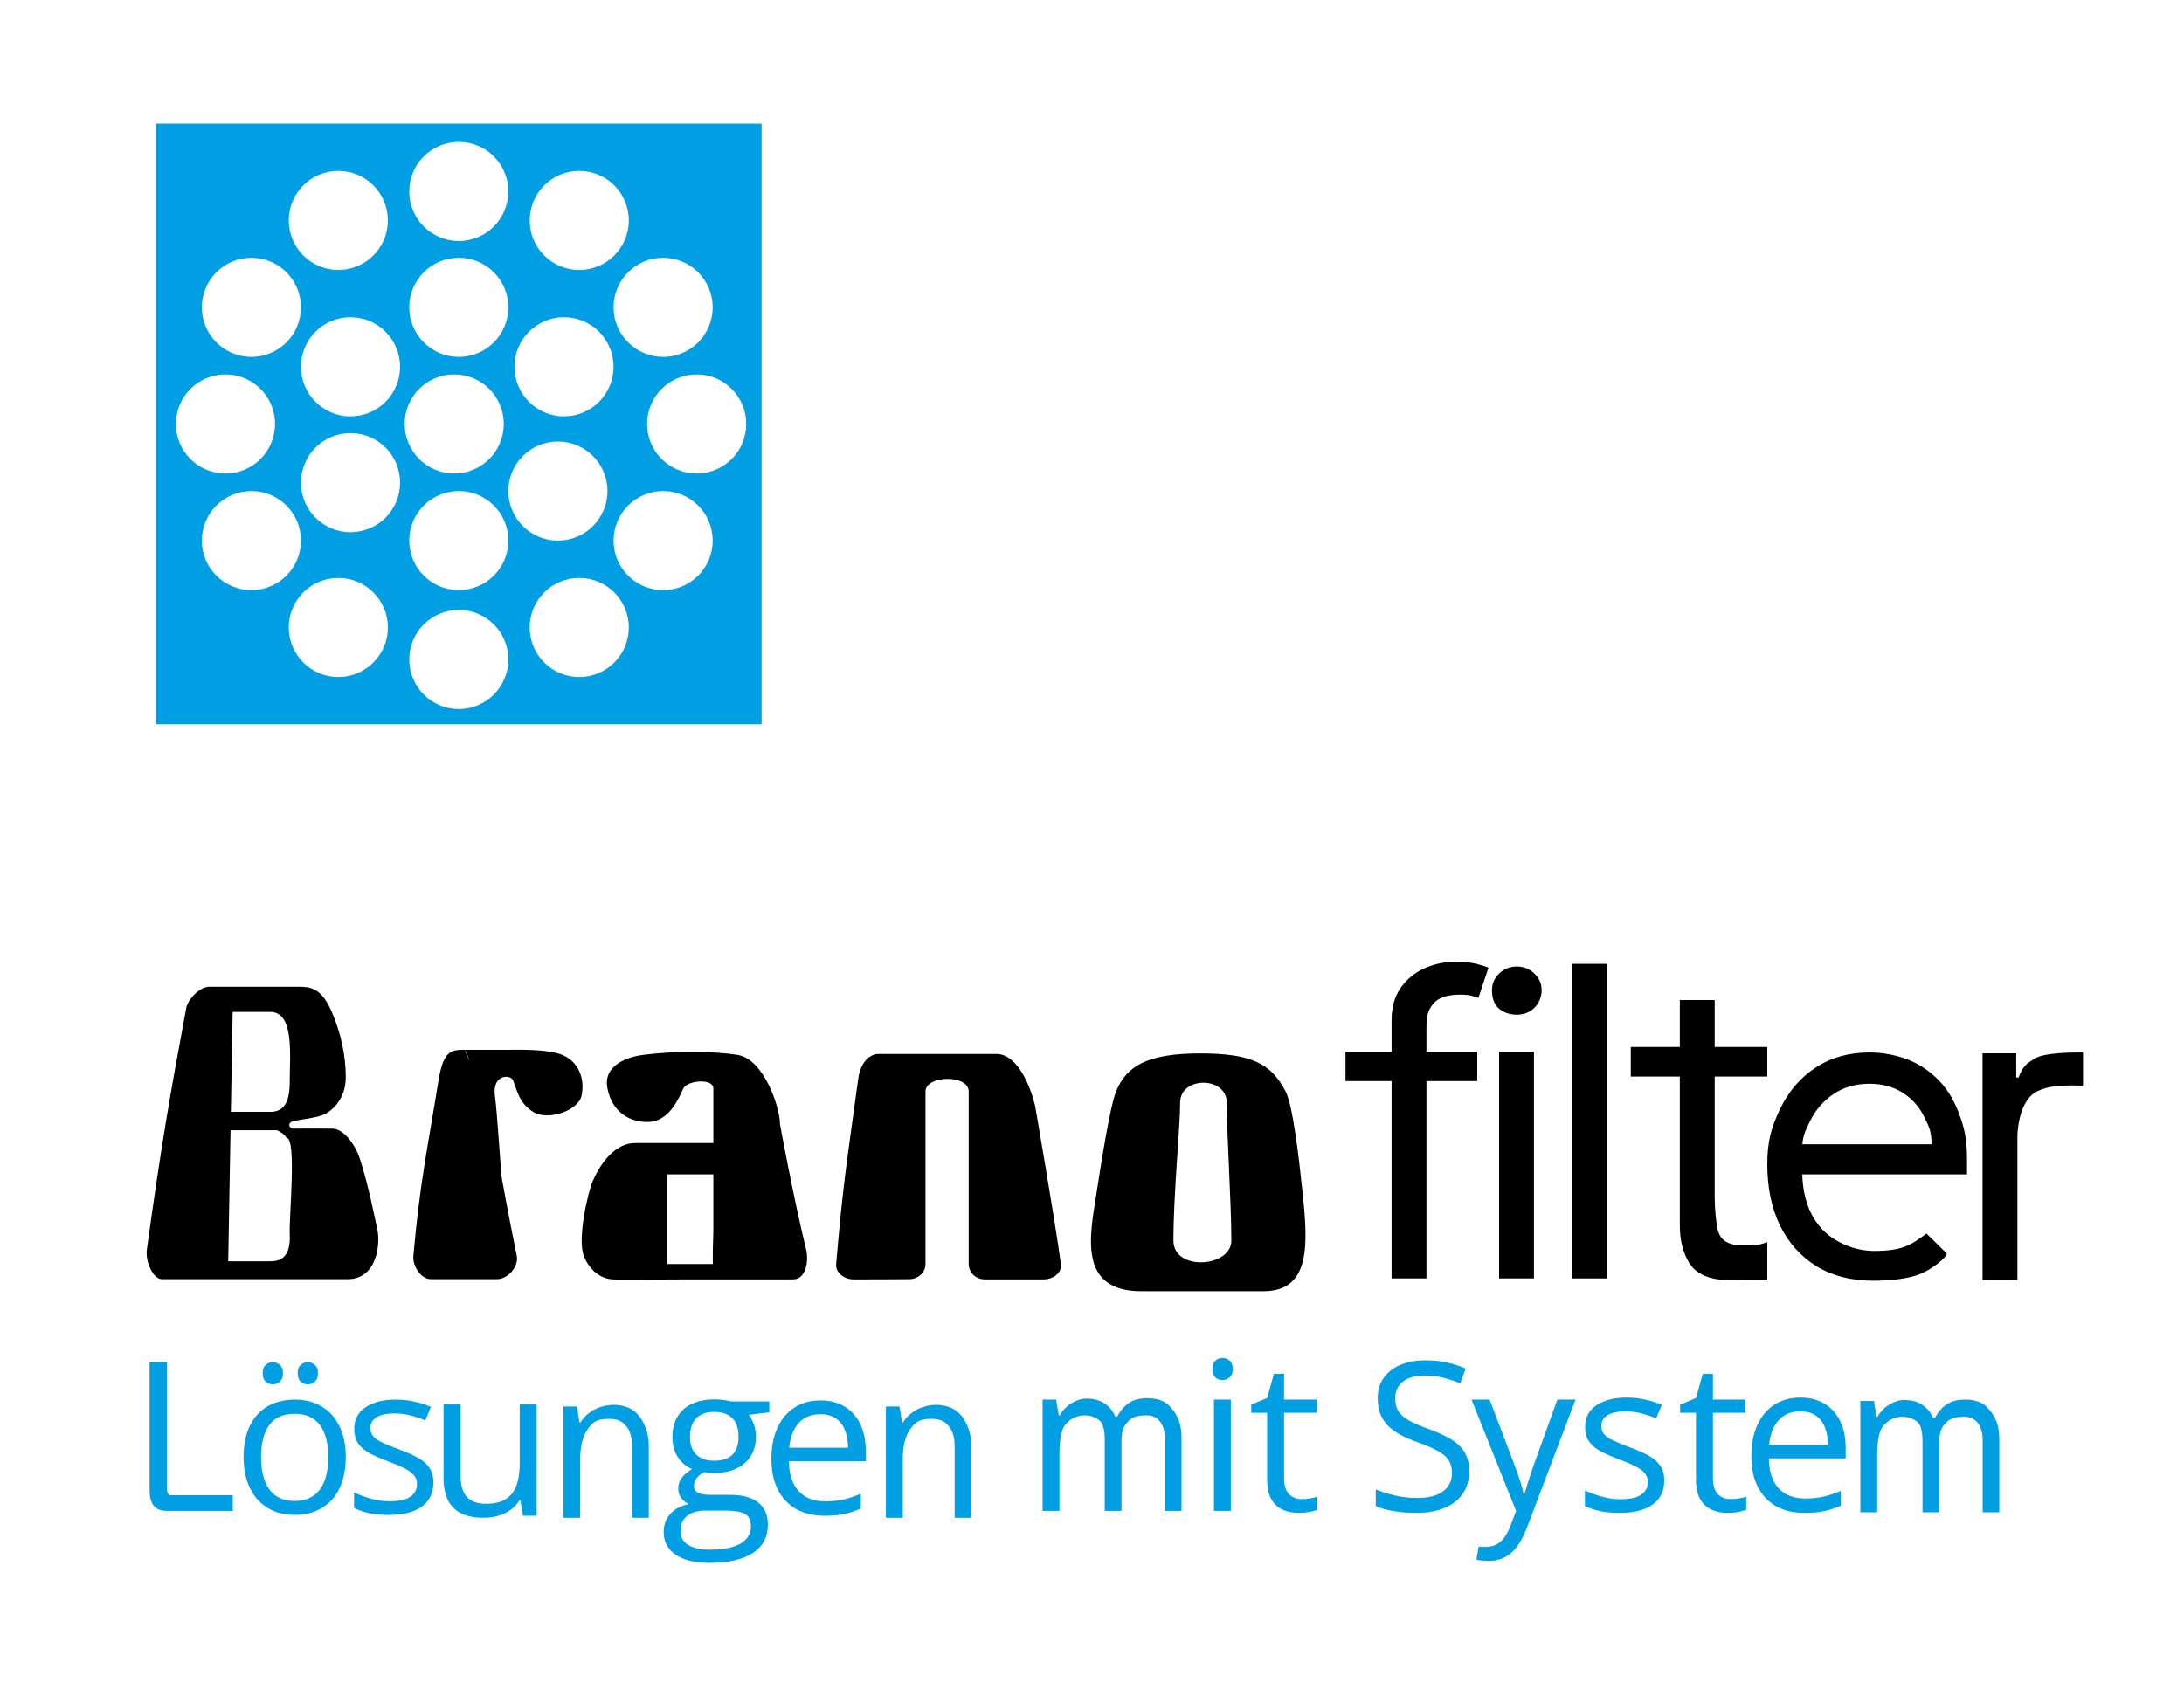 <svg width="168" height="130" viewBox="0 0 168 130" fill="none" xmlns="http://www.w3.org/2000/svg">
<rect width="168" height="130" fill="white"/>
<rect x="11.996" y="9.511" width="46.589" height="46.216" fill="#009FE3"/>
<circle cx="35.291" cy="14.731" r="3.812" fill="white"/>
<circle cx="35.291" cy="50.742" r="3.812" fill="white"/>
<circle cx="44.557" cy="48.279" r="3.812" fill="white"/>
<circle cx="51.009" cy="41.593" r="3.812" fill="white"/>
<circle cx="53.589" cy="32.619" r="3.812" fill="white"/>
<circle cx="51.009" cy="23.646" r="3.812" fill="white"/>
<circle cx="44.557" cy="16.96" r="3.812" fill="white"/>
<circle cx="26.024" cy="16.96" r="3.812" fill="white"/>
<circle cx="19.338" cy="23.646" r="3.812" fill="white"/>
<circle cx="17.344" cy="32.619" r="3.812" fill="white"/>
<circle cx="19.338" cy="41.593" r="3.812" fill="white"/>
<circle cx="26.024" cy="48.279" r="3.812" fill="white"/>
<circle cx="26.962" cy="37.135" r="3.812" fill="white"/>
<circle cx="26.962" cy="28.22" r="3.812" fill="white"/>
<circle cx="35.291" cy="23.646" r="3.812" fill="white"/>
<circle cx="43.384" cy="28.22" r="3.812" fill="white"/>
<circle cx="42.915" cy="37.781" r="3.812" fill="white"/>
<circle cx="35.291" cy="41.593" r="3.812" fill="white"/>
<circle cx="34.939" cy="32.619" r="3.812" fill="white"/>
<path d="M22.035 87.547C21.888 87.224 21.314 86.962 21.314 86.962H16.503L16.582 85.547H20.776C21.64 85.547 22.287 85.108 22.287 83.246C22.287 81.143 22.655 77.856 20.776 77.856H17.897L17.529 98.422C17.529 98.422 13.966 98.422 12.442 98.422C11.807 98.422 11.161 97.118 11.298 96.126C12.442 87.875 13.041 84.471 14.326 77.564C14.455 76.867 15.388 75.921 16.097 75.921C18.76 75.918 22.916 75.921 22.916 75.921C23.963 75.921 24.724 76.039 25.521 77.856C26.178 79.355 26.599 81.159 26.599 82.878C26.599 84.597 25.484 85.575 24.745 85.822C24.006 86.069 22.934 86.148 22.514 86.28C22.093 86.411 22.236 86.838 22.587 86.838C22.955 86.838 22.035 87.547 22.035 87.547ZM21.609 98.422H17.529L16.292 97.046H20.776C21.599 97.046 22.376 96.731 22.287 94.948C22.223 93.669 22.837 87.547 22.035 87.547L22.587 86.838C23.973 86.817 24.416 86.838 25.561 86.838C26.426 86.838 27.327 88.03 27.713 89.251C28.363 91.308 28.741 93.299 29.03 94.616C29.259 95.661 29.03 98.422 26.749 98.422C25.496 98.422 21.609 98.422 21.609 98.422Z" fill="black"/>
<path d="M37.656 85.203C37.656 85.203 38.595 91 39.751 96.625C39.919 97.442 39.069 98.422 38.234 98.422C36.391 98.422 35.023 98.422 33.156 98.422C32.367 98.422 31.729 97.412 31.799 96.625C32.3 91 32.873 88.453 33.733 83.125C34.112 80.774 34.759 80.774 35.739 80.774C36.488 82.504 37.656 85.203 37.656 85.203ZM44.732 84.311C44.465 85.492 42.1 86.254 41.011 85.551C39.934 84.856 39.801 83.978 39.468 83.125C39.282 82.649 37.843 82.637 38.071 84.311C38.239 85.551 38.494 89.637 38.584 90.563C38.667 91.019 37.318 88.505 37.297 89.078L36.391 88.797C36.391 87.703 36.5 86.698 36.719 85.781C36.938 84.854 36.291 81.55 35.739 80.774C36.719 80.774 37.986 80.774 38.954 80.774C39.74 80.774 42.097 80.688 43.25 81.165C44.595 81.722 44.998 83.13 44.732 84.311Z" fill="black"/>
<path d="M54.873 94.625V87.094C54.873 86.552 54.873 84.564 54.873 83.75C54.873 82.936 52.857 83.125 52.561 83.75C52.265 84.375 51.519 86.328 49.81 86.328C48.294 86.328 47.075 85.47 46.727 83.75C46.35 81.887 48.423 81.298 49.451 81.165C51.992 80.835 54.992 80.882 56.742 81.165C58.756 81.49 60 85.188 60 86.5C60 86.5 61 92 62 96.094C62.232 97.045 62 98.438 61 98.438C58.863 98.438 55.529 98.438 55.529 98.438C55.31 97.979 54.987 98.336 54.873 97.648C54.768 96.951 54.873 95.323 54.873 94.625ZM55.498 87.947V90.356C55.498 90.356 52.951 90.356 51.32 90.356C51.32 91.658 51.32 96.719 51.32 97.258C51.711 97.258 55.135 97.258 55.529 97.258C57.453 97.258 55.966 98.031 55.529 98.438C54.873 98.438 53.795 98.438 52.951 98.438C50.674 98.438 47.838 98.482 47.121 98.438C46.112 98.375 45.298 97.648 44.907 96.625C44.4 95.296 45.218 91.756 45.591 90.891C46.242 89.379 47.381 87.947 48.846 87.947C49.81 87.947 51.659 87.947 52.951 87.947H55.498Z" fill="black"/>
<path d="M71.192 81.875C71.192 81.875 71.192 91.325 71.192 97.258C71.192 97.922 70.617 98.416 69.953 98.422C68.296 98.438 67.062 98.438 65.671 98.438C64.971 98.438 64.26 97.956 64.32 97.258C64.842 91.17 65.1 89.703 66.023 82.969C66.153 82.018 66.701 81.092 67.609 81.092C68.524 81.092 69.953 81.092 69.953 81.092L71.192 81.875ZM69.515 89.703H68.296C68.296 88.453 68.458 87.328 68.781 86.328C69.104 85.318 69.557 84.458 70.14 83.75C70.724 83.031 69.953 81.092 69.953 81.092C69.953 81.092 75.615 81.092 76.642 81.092C78.295 81.092 79.283 83.656 79.617 85.047C79.617 85.047 81.157 93.891 81.607 97.258C81.699 97.945 81.002 98.438 80.281 98.438C78.511 98.438 77.388 98.438 75.75 98.438C75.083 98.438 74.515 97.925 74.515 97.258C74.515 93.891 74.515 83.984 74.515 83.984C74.515 82.642 71.192 82.727 71.192 83.984C71.192 85.242 70.666 85.995 70.375 86.422C70.093 86.839 69.88 87.328 69.734 87.891C69.588 88.453 69.515 89.057 69.515 89.703Z" fill="black"/>
<path d="M84.337 91.871C84.714 89.422 85.388 85.121 85.849 83.984C86.639 82.034 88.236 81.05 92.329 81.05C96.422 81.05 97.823 81.925 98.897 83.984C99.466 85.075 99.942 89.291 100.21 91.871C100.608 95.69 100.847 99.35 97.187 99.35C93.52 99.35 89.27 99.35 87.798 99.35C82.865 99.35 83.859 94.974 84.337 91.871ZM90.264 95.451C90.264 97.838 94.72 97.52 94.72 95.451C94.72 92.627 94.362 87.156 94.362 84.829C94.362 82.8 90.782 82.8 90.782 84.829C90.782 86.719 90.264 91.871 90.264 95.451Z" fill="black"/>
<path d="M113.636 80.909V83.182H103.5V80.909H113.636ZM107.045 98.364V78.5C107.045 77.5 107.28 76.667 107.75 76C108.22 75.333 108.83 74.833 109.58 74.5C110.33 74.167 111.121 74 111.955 74C112.614 74 113.152 74.053 113.568 74.159C113.985 74.265 114.295 74.364 114.5 74.454L113.727 76.773C113.591 76.727 113.402 76.671 113.159 76.602C112.924 76.534 111.061 76.321 110.307 77.171C109.775 77.769 109.727 78.273 109.727 79.136V98.364H107.045Z" fill="black"/>
<path d="M115.315 98.364V80.909H117.997V98.364H115.315ZM116.679 78.072C116.156 78.072 115.617 77.909 115.246 77.552C114.875 77.196 114.769 76.682 114.769 76.182C114.769 75.682 114.955 75.254 115.326 74.898C115.705 74.542 116.156 74.364 116.679 74.364C117.201 74.364 117.648 74.542 118.019 74.898C118.398 75.254 118.588 75.682 118.588 76.182C118.588 76.682 118.398 77.196 118.019 77.552C117.648 77.909 117.201 78.072 116.679 78.072Z" fill="black"/>
<path d="M123.629 74.159V98.364H120.947V74.159H123.629Z" fill="black"/>
<path d="M135.945 80.556V82.829H125.445V80.556H135.945ZM129.218 76.942H131.9V92.161C131.9 92.919 132.014 94.082 132.102 94.492C132.293 95.389 132.82 95.824 134.156 95.829C134.875 95.832 135.263 95.829 135.945 95.571C135.945 96.205 135.945 98.488 135.945 98.488C135.763 98.556 133.394 98.488 132.979 98.488C132.563 98.488 130.775 98.488 129.967 97.216C129.419 96.353 129.218 95.321 129.218 94.306V76.942Z" fill="black"/>
<path d="M144.081 98.54C142.4 98.54 140.949 98.168 139.729 97.426C138.517 96.676 137.581 95.631 136.922 94.29C136.271 92.941 135.945 91.373 135.945 89.585C135.945 87.797 136.271 86.704 136.922 85.341C137.581 83.97 138.498 82.901 139.672 82.136C140.854 81.364 142.233 80.977 143.809 80.977C144.718 80.977 145.615 81.129 146.502 81.432C147.388 81.735 148.195 82.227 148.922 82.909C149.65 83.583 150.229 84.477 150.661 85.591C151.093 86.704 151.309 87.593 151.309 89.222V90.358H137.854V88.04H148.581C148.581 87.055 148.384 86.659 147.99 85.886C147.604 85.114 147.051 84.504 146.331 84.057C145.619 83.61 144.778 83.386 143.809 83.386C142.74 83.386 141.816 83.651 141.036 84.182C140.263 84.704 139.668 85.386 139.252 86.227C138.835 87.068 138.627 87.487 138.627 88.449V89.994C138.627 91.312 138.854 92.43 139.309 93.347C139.771 94.256 140.411 94.949 141.229 95.426C142.047 95.896 142.934 96.22 144.081 96.252C146.304 96.252 146.947 95.835 148.189 94.913C148.737 95.426 149.248 95.968 149.749 96.444C149.749 96.78 148.488 97.738 147.635 98.053C146.618 98.429 145.263 98.54 144.081 98.54Z" fill="black"/>
<path d="M152.503 98.498V81.043H155.094V82.909H155.276C155.594 82.045 155.892 81.818 156.549 81.432C157.321 80.977 159.424 80.977 160.233 80.977V83.528C159.393 83.528 157.65 83.394 156.549 84.057C155.447 84.719 155.185 86.664 155.185 87.452V98.498H152.503Z" fill="black"/>
<path d="M11.507 114.656C11.507 111.359 11.507 104.812 11.507 104.812H12.835C12.835 104.812 12.835 110.828 12.835 114.246C12.835 114.583 12.816 115.047 13.152 115.047C14.234 115.047 17.906 115.047 17.906 115.047V116.25C17.906 116.25 14.844 116.25 12.835 116.25C12.025 116.25 11.507 115.852 11.507 114.656Z" fill="#009FE3"/>
<path d="M26.596 112.109C26.596 112.812 26.505 113.44 26.322 113.992C26.14 114.544 25.877 115.01 25.533 115.391C25.189 115.771 24.773 116.062 24.283 116.266C23.799 116.464 23.249 116.562 22.635 116.562C22.062 116.562 21.536 116.464 21.057 116.266C20.583 116.062 20.171 115.771 19.822 115.391C19.479 115.01 19.21 114.544 19.017 113.992C18.83 113.44 18.736 112.812 18.736 112.109C18.736 111.172 18.895 110.375 19.213 109.719C19.531 109.057 19.984 108.555 20.572 108.211C21.166 107.862 21.872 107.687 22.689 107.687C23.471 107.687 24.153 107.862 24.736 108.211C25.325 108.56 25.781 109.065 26.104 109.727C26.432 110.383 26.596 111.177 26.596 112.109ZM20.08 112.109C20.08 112.797 20.171 113.393 20.354 113.898C20.536 114.404 20.817 114.794 21.197 115.07C21.577 115.346 22.067 115.484 22.666 115.484C23.26 115.484 23.747 115.346 24.127 115.07C24.512 114.794 24.796 114.404 24.979 113.898C25.161 113.393 25.252 112.797 25.252 112.109C25.252 111.427 25.161 110.839 24.979 110.344C24.796 109.844 24.515 109.458 24.135 109.188C23.755 108.917 23.262 108.781 22.658 108.781C21.767 108.781 21.114 109.076 20.697 109.664C20.286 110.253 20.08 111.068 20.08 112.109Z" fill="#009FE3"/>
<path d="M33.337 114.062C33.337 114.609 33.199 115.07 32.922 115.445C32.652 115.815 32.261 116.094 31.751 116.281C31.245 116.469 30.641 116.562 29.938 116.562C29.339 116.562 28.821 116.516 28.384 116.422C27.946 116.328 27.563 116.195 27.235 116.023V114.828C27.584 115 28.001 115.156 28.485 115.297C28.969 115.438 29.464 115.508 29.969 115.508C30.709 115.508 31.245 115.388 31.579 115.148C31.912 114.909 32.079 114.583 32.079 114.172C32.079 113.938 32.011 113.732 31.876 113.555C31.745 113.372 31.524 113.198 31.212 113.031C30.899 112.859 30.467 112.672 29.915 112.469C29.368 112.26 28.894 112.055 28.493 111.852C28.097 111.643 27.79 111.391 27.571 111.094C27.357 110.797 27.251 110.411 27.251 109.938C27.251 109.214 27.542 108.659 28.126 108.273C28.714 107.883 29.485 107.687 30.438 107.687C30.954 107.687 31.436 107.74 31.884 107.844C32.337 107.943 32.758 108.078 33.149 108.25L32.712 109.289C32.357 109.138 31.98 109.01 31.579 108.906C31.178 108.802 30.769 108.75 30.352 108.75C29.753 108.75 29.292 108.849 28.969 109.047C28.652 109.245 28.493 109.516 28.493 109.859C28.493 110.125 28.566 110.344 28.712 110.516C28.863 110.688 29.102 110.849 29.43 111C29.759 111.151 30.191 111.328 30.727 111.531C31.264 111.729 31.727 111.935 32.118 112.148C32.508 112.357 32.808 112.612 33.016 112.914C33.23 113.211 33.337 113.594 33.337 114.062Z" fill="#009FE3"/>
<path d="M41.283 108.062V116.625H40.221L40.033 115.422H39.963C39.786 115.719 39.556 115.969 39.275 116.172C38.994 116.375 38.676 116.526 38.322 116.625C37.973 116.729 37.601 116.781 37.205 116.781C36.528 116.781 35.96 116.672 35.502 116.453C35.044 116.234 34.697 115.896 34.463 115.438C34.234 114.979 34.119 114.391 34.119 113.672V108.062H35.431V113.578C35.431 114.292 35.593 114.826 35.916 115.18C36.239 115.529 36.731 115.703 37.392 115.703C38.028 115.703 38.533 115.583 38.908 115.344C39.288 115.104 39.562 114.753 39.728 114.289C39.895 113.82 39.978 113.247 39.978 112.57V108.062H41.283Z" fill="#009FE3"/>
<path d="M46.287 108.227C47.372 107.906 48.406 108.195 48.927 108.695C49.448 109.19 49.905 110.104 49.905 111.203V116.781H48.624V111.289C48.624 110.576 48.46 110.042 48.132 109.688C47.809 109.333 47.505 109.171 46.833 109.171C45.885 109.171 45.594 109.424 45.209 109.961C44.824 110.497 44.631 111.276 44.631 112.297V116.781H43.334V108.219H44.381L44.576 109.453H44.647C44.829 109.151 45.061 108.898 45.342 108.695C45.623 108.487 45.892 108.343 46.287 108.227Z" fill="#009FE3"/>
<path d="M54.567 120.25C53.442 120.25 52.575 120.039 51.966 119.617C51.356 119.201 51.052 118.615 51.052 117.859C51.052 117.323 51.221 116.865 51.559 116.484C51.903 116.104 52.377 115.852 52.981 115.727C52.757 115.622 52.565 115.466 52.403 115.258C52.247 115.049 52.169 114.81 52.169 114.539C52.169 114.227 52.255 113.953 52.427 113.719C52.604 113.479 52.872 113.25 53.231 113.031C52.783 112.849 52.419 112.542 52.138 112.109C51.861 111.672 51.724 111.164 51.724 110.586C51.724 109.971 51.851 109.448 52.106 109.016C52.361 108.578 52.731 108.245 53.216 108.016C53.7 107.786 54.286 107.672 54.974 107.672C55.124 107.672 55.276 107.68 55.427 107.695C55.583 107.706 55.731 107.724 55.872 107.75C56.013 107.771 56.135 107.797 56.239 107.828H59.177V108.664L57.599 108.859C57.755 109.062 57.885 109.307 57.989 109.594C58.093 109.88 58.145 110.198 58.145 110.547C58.145 111.401 57.856 112.081 57.278 112.586C56.7 113.086 55.906 113.336 54.895 113.336C54.656 113.336 54.411 113.315 54.161 113.273C53.906 113.414 53.711 113.57 53.575 113.742C53.445 113.914 53.38 114.112 53.38 114.336C53.38 114.503 53.429 114.635 53.528 114.734C53.632 114.833 53.781 114.906 53.974 114.953C54.166 114.995 54.398 115.016 54.669 115.016H56.177C57.109 115.016 57.822 115.211 58.317 115.602C58.817 115.992 59.067 116.562 59.067 117.312C59.067 118.26 58.682 118.987 57.911 119.492C57.14 119.997 56.026 120.25 54.567 120.25ZM54.606 119.234C55.315 119.234 55.901 119.161 56.364 119.016C56.833 118.875 57.182 118.669 57.411 118.398C57.645 118.133 57.763 117.815 57.763 117.445C57.763 117.102 57.684 116.841 57.528 116.664C57.372 116.492 57.143 116.378 56.841 116.32C56.539 116.258 56.169 116.227 55.731 116.227H54.247C53.861 116.227 53.526 116.286 53.239 116.406C52.953 116.526 52.731 116.703 52.575 116.938C52.424 117.172 52.349 117.464 52.349 117.812C52.349 118.276 52.544 118.628 52.934 118.867C53.325 119.112 53.882 119.234 54.606 119.234ZM54.942 112.391C55.562 112.391 56.028 112.234 56.341 111.922C56.653 111.609 56.809 111.154 56.809 110.555C56.809 109.914 56.651 109.435 56.333 109.117C56.015 108.794 55.546 108.633 54.927 108.633C54.333 108.633 53.874 108.799 53.552 109.133C53.234 109.461 53.075 109.943 53.075 110.578C53.075 111.161 53.236 111.609 53.559 111.922C53.882 112.234 54.343 112.391 54.942 112.391Z" fill="#009FE3"/>
<path d="M63.113 107.75C63.842 107.75 64.467 107.911 64.988 108.234C65.509 108.557 65.907 109.01 66.183 109.594C66.459 110.172 66.597 110.849 66.597 111.625V112.43H60.683C60.699 113.435 60.949 114.201 61.433 114.727C61.917 115.253 62.6 115.516 63.48 115.516C64.022 115.516 64.501 115.466 64.918 115.367C65.334 115.268 65.766 115.122 66.214 114.93V116.07C65.782 116.263 65.352 116.404 64.925 116.492C64.504 116.581 64.004 116.625 63.425 116.625C62.602 116.625 61.884 116.458 61.269 116.125C60.66 115.786 60.186 115.292 59.847 114.641C59.509 113.99 59.339 113.193 59.339 112.25C59.339 111.328 59.493 110.531 59.8 109.859C60.113 109.182 60.55 108.661 61.113 108.297C61.681 107.932 62.347 107.75 63.113 107.75ZM63.097 108.812C62.404 108.812 61.852 109.039 61.441 109.492C61.029 109.945 60.785 110.578 60.707 111.391H65.238C65.233 110.88 65.152 110.432 64.996 110.047C64.845 109.656 64.613 109.354 64.3 109.141C63.988 108.922 63.587 108.812 63.097 108.812Z" fill="#009FE3"/>
<path d="M87.048 107.825C87.711 107.466 89.241 107.449 89.882 108.104C90.362 108.594 90.887 109.233 90.887 110.641V116.25H89.606C89.606 116.25 89.606 112.869 89.606 110.703C89.606 109.547 89.045 108.898 88.217 108.898C87.389 108.898 86.995 109.068 86.62 109.547C86.245 110.026 86.269 110.529 86.269 111.461V116.25H84.98V113.477V110.703C84.98 110.24 84.912 109.854 84.776 109.547C84.646 109.24 84.066 108.898 83.448 108.898C82.499 108.898 81.879 109.56 81.723 110.023C81.572 110.482 81.496 111.047 81.496 111.719V116.25H80.199V107.687H81.246L81.441 108.898H81.512C81.684 108.602 81.9 108.352 82.16 108.148C82.421 107.945 82.712 107.792 83.035 107.687C83.358 107.583 83.893 107.588 84.288 107.687C85.128 107.898 85.597 108.505 85.795 109H85.925C86.207 108.505 86.49 108.127 87.048 107.825Z" fill="#009FE3"/>
<path d="M94.677 107.687V116.25H93.381V107.687H94.677ZM94.045 104.484C94.258 104.484 94.441 104.555 94.592 104.695C94.748 104.831 94.826 105.044 94.826 105.336C94.826 105.622 94.748 105.836 94.592 105.977C94.441 106.117 94.258 106.187 94.045 106.187C93.821 106.187 93.633 106.117 93.482 105.977C93.336 105.836 93.263 105.622 93.263 105.336C93.263 105.044 93.336 104.831 93.482 104.695C93.633 104.555 93.821 104.484 94.045 104.484Z" fill="#009FE3"/>
<path d="M100.134 115.344C100.348 115.344 100.566 115.326 100.79 115.289C101.014 115.253 101.197 115.208 101.337 115.156V116.164C101.186 116.232 100.975 116.289 100.704 116.336C100.439 116.383 100.178 116.406 99.923 116.406C99.47 116.406 99.058 116.328 98.689 116.172C98.319 116.01 98.022 115.74 97.798 115.359C97.579 114.979 97.47 114.453 97.47 113.781V108.703H96.251V108.07L97.478 107.562L97.993 105.703H98.775V107.687H101.282V108.703H98.775V113.742C98.775 114.279 98.897 114.68 99.142 114.945C99.392 115.211 99.723 115.344 100.134 115.344Z" fill="#009FE3"/>
<path d="M113.016 113.211C113.016 113.888 112.847 114.466 112.508 114.945C112.175 115.419 111.706 115.781 111.102 116.031C110.498 116.281 109.787 116.406 108.969 116.406C108.537 116.406 108.128 116.385 107.742 116.344C107.357 116.302 107.003 116.242 106.68 116.164C106.357 116.086 106.073 115.99 105.828 115.875V114.602C106.219 114.763 106.696 114.914 107.258 115.055C107.821 115.19 108.409 115.258 109.024 115.258C109.597 115.258 110.081 115.182 110.477 115.031C110.873 114.875 111.172 114.654 111.375 114.367C111.584 114.076 111.688 113.727 111.688 113.32C111.688 112.93 111.602 112.604 111.43 112.344C111.258 112.078 110.972 111.839 110.571 111.625C110.175 111.406 109.633 111.174 108.946 110.93C108.461 110.758 108.034 110.57 107.664 110.367C107.295 110.159 106.985 109.924 106.735 109.664C106.485 109.404 106.295 109.102 106.164 108.758C106.039 108.414 105.977 108.021 105.977 107.578C105.977 106.969 106.13 106.448 106.438 106.016C106.75 105.578 107.18 105.245 107.727 105.016C108.279 104.781 108.912 104.664 109.625 104.664C110.235 104.664 110.797 104.721 111.313 104.836C111.834 104.951 112.31 105.104 112.742 105.297L112.328 106.437C111.917 106.266 111.479 106.122 111.016 106.008C110.558 105.893 110.084 105.836 109.594 105.836C109.104 105.836 108.69 105.909 108.352 106.055C108.019 106.195 107.763 106.396 107.586 106.656C107.409 106.917 107.321 107.227 107.321 107.586C107.321 107.987 107.404 108.32 107.571 108.586C107.742 108.852 108.013 109.089 108.383 109.297C108.758 109.5 109.253 109.714 109.867 109.937C110.539 110.182 111.11 110.443 111.578 110.719C112.047 110.99 112.404 111.323 112.649 111.719C112.893 112.109 113.016 112.607 113.016 113.211Z" fill="#009FE3"/>
<path d="M113.195 107.687H114.586L116.476 112.656C116.586 112.948 116.687 113.229 116.781 113.5C116.875 113.766 116.958 114.021 117.031 114.266C117.104 114.51 117.161 114.747 117.203 114.977H117.258C117.331 114.716 117.435 114.375 117.57 113.953C117.706 113.526 117.851 113.091 118.008 112.648L119.797 107.687H121.195L117.469 117.508C117.271 118.034 117.039 118.492 116.773 118.883C116.513 119.273 116.195 119.573 115.82 119.781C115.445 119.995 114.992 120.102 114.461 120.102C114.216 120.102 113.567 120.024 113.567 120.024L113.742 118.992C113.581 118.971 113.857 119.018 113.742 118.992C113.909 119.013 114.081 119.023 114.258 119.023C114.581 119.023 114.859 118.961 115.094 118.836C115.333 118.716 115.539 118.539 115.711 118.305C115.883 118.07 116.031 117.792 116.156 117.469L116.625 116.266L113.195 107.687Z" fill="#009FE3"/>
<path d="M128.019 113.906C128.019 114.453 127.881 114.914 127.605 115.289C127.335 115.659 126.944 115.938 126.433 116.125C125.928 116.312 125.324 116.406 124.621 116.406C124.022 116.406 123.504 116.359 123.066 116.266C122.629 116.172 122.246 116.039 121.918 115.867V114.672C122.267 114.844 122.683 115 123.168 115.141C123.652 115.281 124.147 115.352 124.652 115.352C125.392 115.352 125.928 115.232 126.262 114.992C126.595 114.753 126.762 114.427 126.762 114.016C126.762 113.781 126.694 113.576 126.558 113.398C126.428 113.216 126.207 113.042 125.894 112.875C125.582 112.703 125.15 112.516 124.598 112.312C124.051 112.104 123.577 111.898 123.176 111.695C122.78 111.487 122.473 111.234 122.254 110.938C122.04 110.641 121.933 110.255 121.933 109.781C121.933 109.057 122.225 108.503 122.808 108.117C123.397 107.727 124.168 107.531 125.121 107.531C125.637 107.531 126.118 107.583 126.566 107.687C127.019 107.786 127.441 107.922 127.832 108.094L127.394 109.133C127.04 108.982 126.663 108.854 126.262 108.75C125.861 108.646 125.452 108.594 125.035 108.594C124.436 108.594 123.975 108.693 123.652 108.891C123.335 109.089 123.176 109.359 123.176 109.703C123.176 109.969 123.249 110.188 123.394 110.359C123.545 110.531 123.785 110.693 124.113 110.844C124.441 110.995 124.874 111.172 125.41 111.375C125.947 111.573 126.41 111.779 126.801 111.992C127.191 112.201 127.491 112.456 127.699 112.758C127.913 113.055 128.019 113.438 128.019 113.906Z" fill="#009FE3"/>
<path d="M133.123 115.344C133.336 115.344 133.555 115.326 133.779 115.289C134.003 115.253 134.185 115.208 134.326 115.156V116.164C134.175 116.232 133.964 116.289 133.693 116.336C133.427 116.383 133.167 116.406 132.912 116.406C132.459 116.406 132.047 116.328 131.677 116.172C131.308 116.01 131.011 115.74 130.787 115.359C130.568 114.979 130.459 114.453 130.459 113.781V108.703H129.24V108.07L130.466 107.562L130.982 105.703H131.763V107.687H134.271V108.703H131.763V113.742C131.763 114.279 131.886 114.68 132.13 114.945C132.38 115.211 132.711 115.344 133.123 115.344Z" fill="#009FE3"/>
<path d="M138.493 107.531C139.222 107.531 139.847 107.693 140.368 108.016C140.889 108.339 141.287 108.792 141.563 109.375C141.839 109.953 141.977 110.63 141.977 111.406V112.211H136.063C136.079 113.216 136.329 113.982 136.813 114.508C137.298 115.034 137.98 115.297 138.86 115.297C139.402 115.297 139.881 115.247 140.298 115.148C140.714 115.049 141.147 114.904 141.595 114.711V115.852C141.162 116.044 140.733 116.185 140.306 116.273C139.884 116.362 139.384 116.406 138.806 116.406C137.983 116.406 137.264 116.24 136.649 115.906C136.04 115.568 135.566 115.073 135.227 114.422C134.889 113.771 134.72 112.974 134.72 112.031C134.72 111.109 134.873 110.312 135.181 109.641C135.493 108.964 135.931 108.443 136.493 108.078C137.061 107.714 137.727 107.531 138.493 107.531ZM138.477 108.594C137.785 108.594 137.233 108.82 136.821 109.273C136.41 109.727 136.165 110.359 136.087 111.172H140.618C140.613 110.661 140.532 110.214 140.376 109.828C140.225 109.438 139.993 109.135 139.681 108.922C139.368 108.703 138.967 108.594 138.477 108.594Z" fill="#009FE3"/>
<path d="M71.098 108.227C72.183 107.906 73.217 108.195 73.738 108.695C74.258 109.19 74.716 110.104 74.716 111.203V116.781H73.435V111.289C73.435 110.576 73.271 110.042 72.942 109.688C72.62 109.333 72.316 109.171 71.644 109.171C70.696 109.171 70.405 109.425 70.02 109.961C69.635 110.498 69.442 111.276 69.442 112.297V116.781H68.145V108.219H69.192L69.387 109.453H69.457C69.64 109.151 69.871 108.899 70.153 108.695C70.434 108.487 70.703 108.344 71.098 108.227Z" fill="#009FE3"/>
<path d="M149.954 107.932C150.616 107.574 152.146 107.556 152.787 108.212C153.267 108.701 153.792 109.341 153.792 110.748V116.358H152.511C152.511 116.358 152.511 112.977 152.511 110.811C152.511 109.655 151.95 109.006 151.122 109.006C150.294 109.006 149.9 109.175 149.525 109.655C149.15 110.134 149.174 110.636 149.174 111.569V116.358H147.885V113.584V110.811C147.885 110.347 147.817 109.962 147.682 109.655C147.551 109.347 146.972 109.006 146.353 109.006C145.404 109.006 144.784 109.668 144.628 110.131C144.477 110.59 144.401 111.155 144.401 111.827V116.358H143.104V107.795H144.151L144.347 109.006H144.417C144.589 108.709 144.805 108.459 145.065 108.256C145.326 108.053 145.617 107.899 145.94 107.795C146.263 107.691 146.798 107.696 147.193 107.795C148.033 108.006 148.502 108.613 148.7 109.108H148.831C149.112 108.613 149.395 108.234 149.954 107.932Z" fill="#009FE3"/>
<path d="M24.226 105.023C24.075 104.883 23.892 104.812 23.679 104.812C23.455 104.812 23.267 104.883 23.116 105.023C22.971 105.159 22.898 105.372 22.898 105.664C22.898 105.951 22.971 106.164 23.116 106.305C23.267 106.445 23.455 106.516 23.679 106.516C23.892 106.516 24.075 106.445 24.226 106.305C24.382 106.164 24.46 105.951 24.46 105.664C24.46 105.372 24.382 105.159 24.226 105.023Z" fill="#009FE3"/>
<path d="M21.534 105.023C21.383 104.883 21.201 104.812 20.987 104.812C20.763 104.812 20.576 104.883 20.425 105.023C20.279 105.159 20.206 105.372 20.206 105.664C20.206 105.951 20.279 106.164 20.425 106.305C20.576 106.445 20.763 106.516 20.987 106.516C21.201 106.516 21.383 106.445 21.534 106.305C21.69 106.164 21.768 105.951 21.768 105.664C21.768 105.372 21.69 105.159 21.534 105.023Z" fill="#009FE3"/>
</svg>
